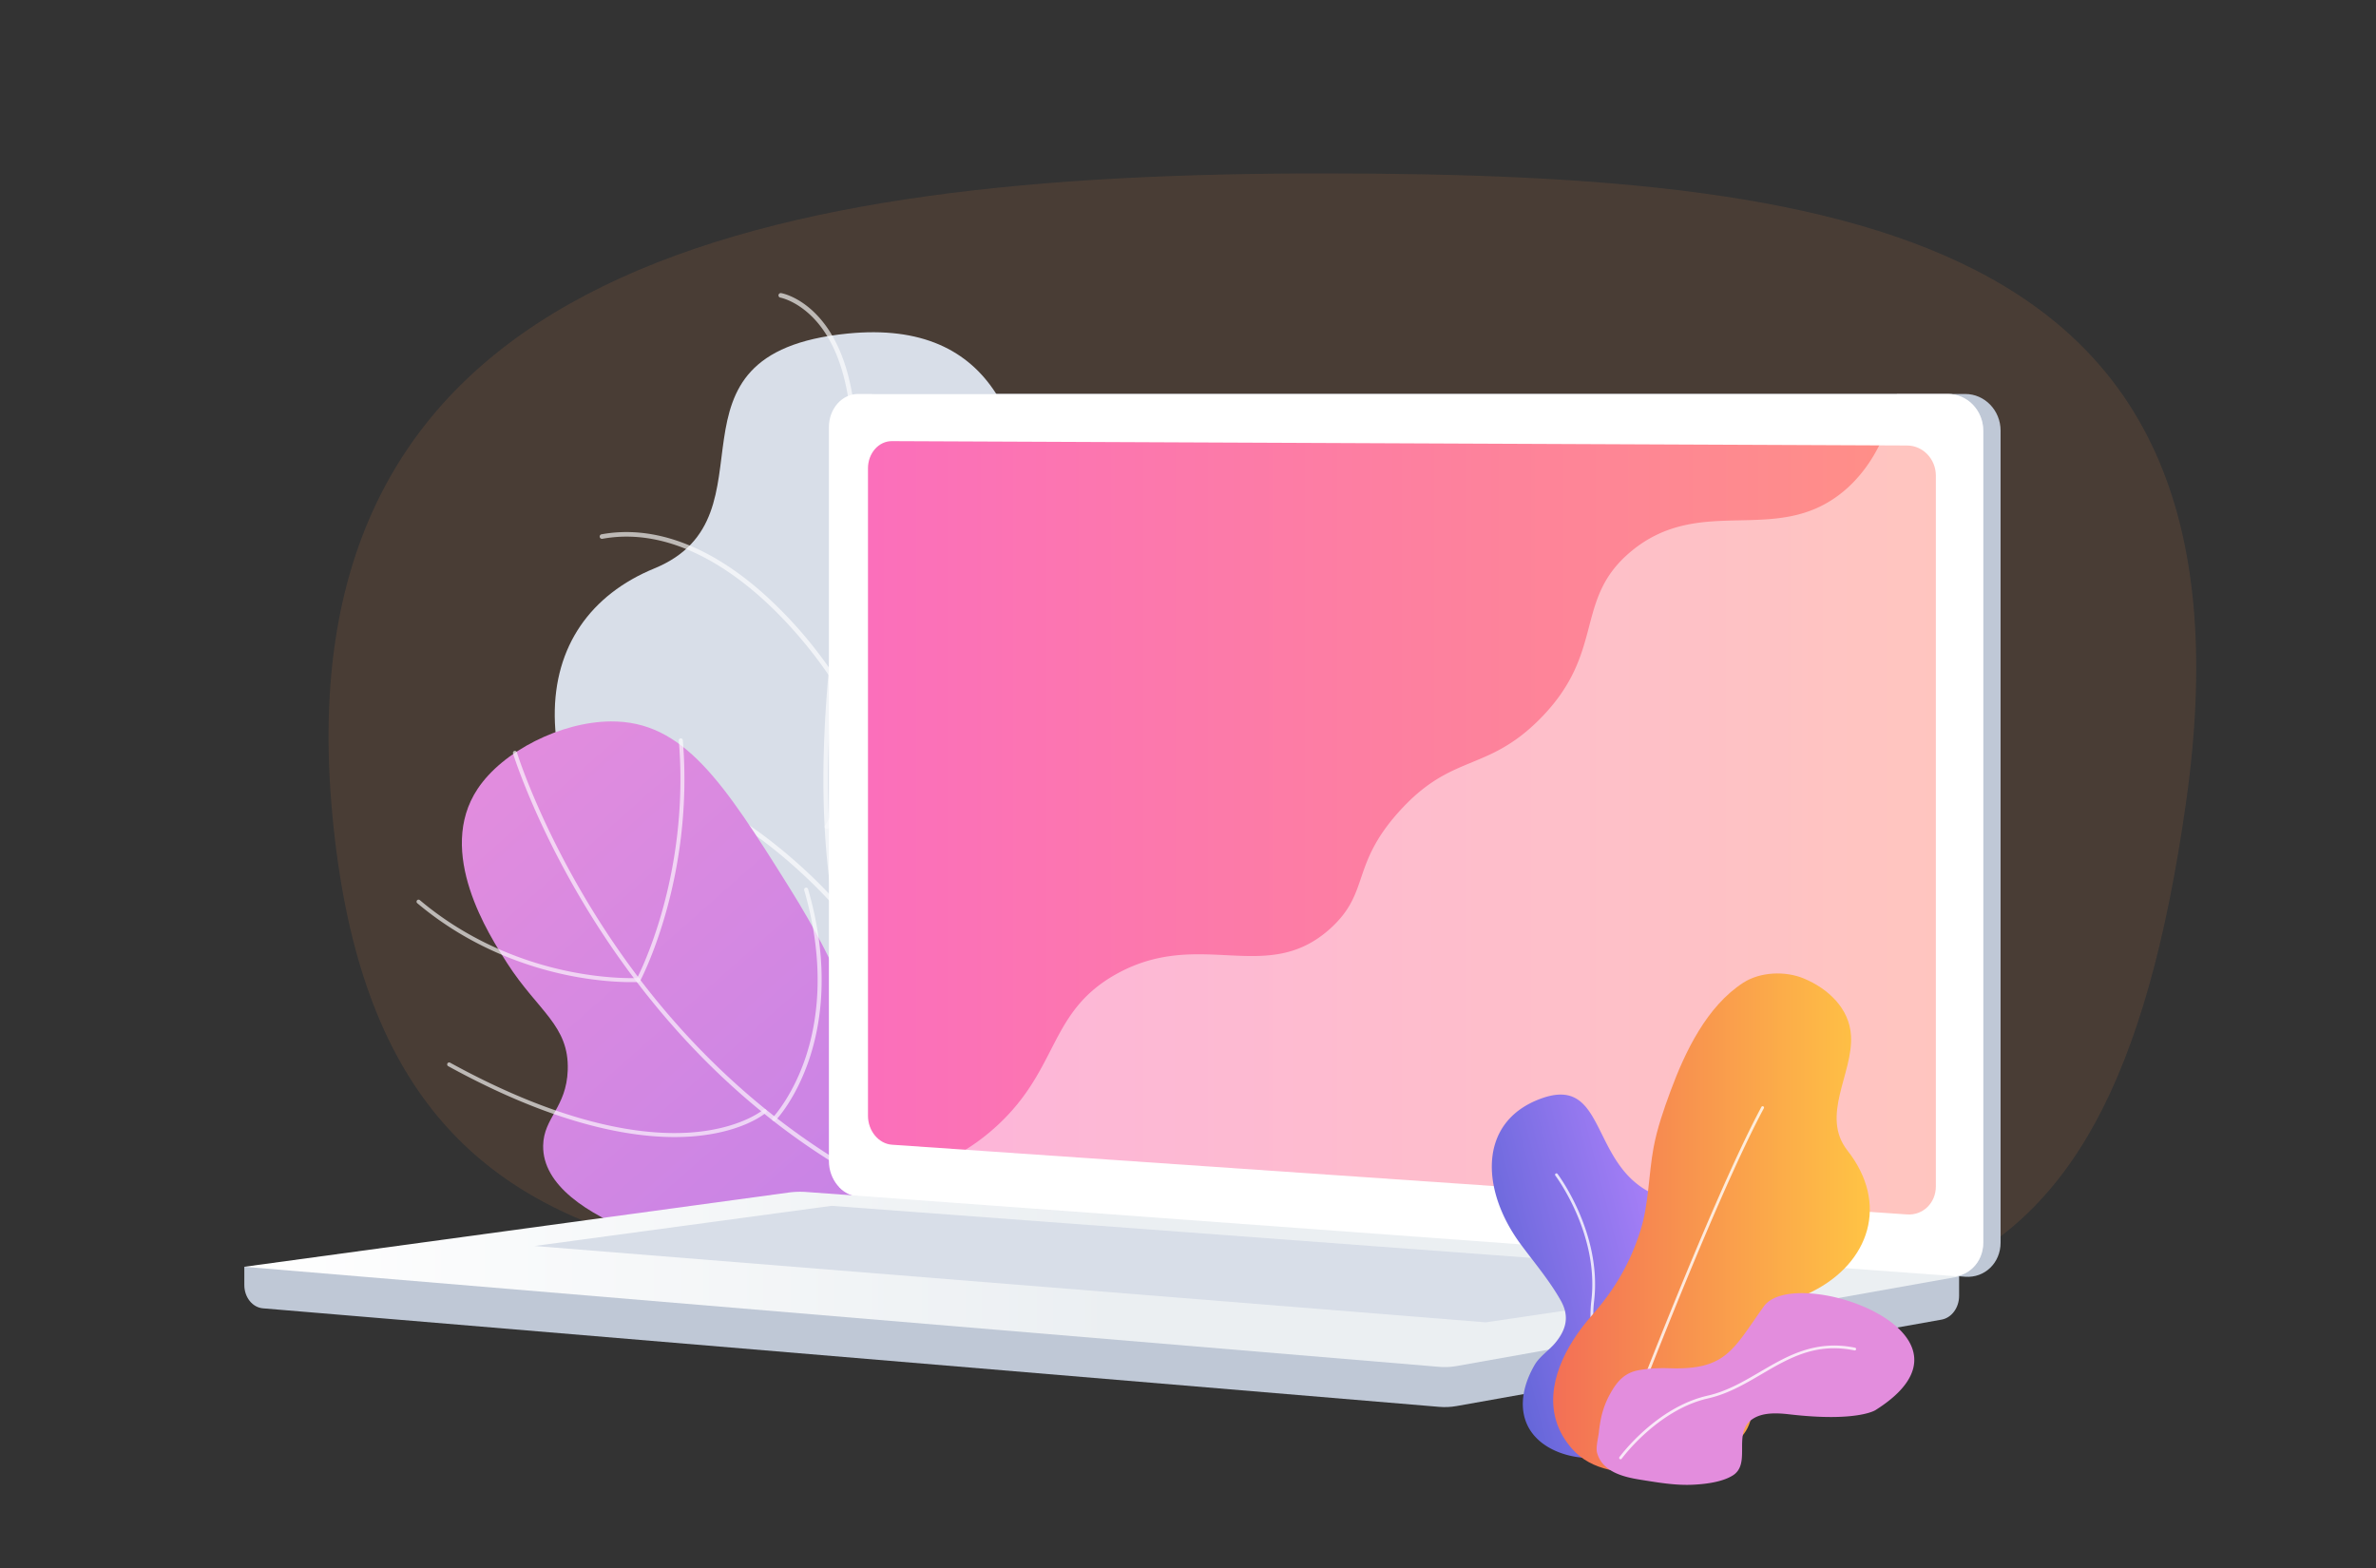 <svg width="1000" height="660" fill="none" xmlns="http://www.w3.org/2000/svg"><rect width="100%" height="100%" fill="#333333" stroke="none"/><path d="M920 338.1c-33.5 235.5-130.21 225.76-363.28 209.26-233.07-16.5-398.62 17.83-417.26-209.26C120.82 111.01 324.44 73 556.72 73S953.5 102.6 920 338.1Z" fill="#CD7B49" fill-opacity=".15"/><path d="M405.66 396.14c15.04-67.98 75.9-268.17-48.94-255.74-84 8.36-27.62 76.78-81.32 98.86-53.7 22.07-61.4 87.04 9.97 170.67 71.37 83.62 163.6 114.98 163.6 114.98s-58.35-60.8-43.31-128.77Z" fill="#D8DEE8"/><g style="mix-blend-mode:soft-light" opacity=".8" fill="#fff"><path d="M461.65 532.66a.96.96 0 0 1-.43-.1c-136.66-68.37-118.14-211.3-107.06-296.69 1.3-10.04 2.51-19.52 3.35-27.8 3.94-39.6-4.22-60.01-11.76-70.17-8.1-10.9-17.24-12.61-17.33-12.63a.96.96 0 0 1-.38-1.72c.2-.15.45-.22.7-.18.4.06 9.88 1.78 18.45 13.23 7.8 10.42 16.26 31.31 12.24 71.66-.83 8.3-2.05 17.8-3.35 27.86-11.02 84.9-29.43 226.95 106 294.72a.96.96 0 0 1 .51 1.08.97.97 0 0 1-.94.75v-.01Z" style="mix-blend-mode:soft-light" opacity=".8"/><path d="M349.64 284.76a.98.98 0 0 1-.81-.44c-.11-.17-10.97-17-28.12-32.43-15.74-14.16-40.18-30.02-67.18-25.1a.96.96 0 0 1-1.12-.78.97.97 0 0 1 .78-1.12c21.99-4 45.8 4.85 68.84 25.6a182.37 182.37 0 0 1 28.42 32.79.97.97 0 0 1-.28 1.33.99.99 0 0 1-.53.15Zm1.8 96.61a.96.96 0 0 1-.73-.34c-.15-.17-15.16-17.72-38.15-33.25-21.15-14.28-53.59-29.75-88.01-22.29a.97.97 0 0 1-.41-1.89c35.1-7.6 68.07 8.1 89.54 22.6 23.2 15.69 38.35 33.4 38.5 33.58a.96.96 0 0 1-.74 1.59Zm3.5-144.84a.98.98 0 0 1-.52-.15.96.96 0 0 1-.28-1.34 182 182 0 0 1 28.42-32.8c23.04-20.74 46.85-29.59 68.84-25.59a.95.95 0 0 1 .77.75.98.98 0 0 1-.13.73 1 1 0 0 1-.6.42.96.96 0 0 1-.38 0c-27-4.91-51.45 10.94-67.18 25.1a180.25 180.25 0 0 0-28.12 32.44.96.96 0 0 1-.82.44Zm-6.88 112.4a.97.97 0 0 1-.96-1.09.96.96 0 0 1 .12-.35c.12-.2 11.77-20.54 30.32-36.9 10.93-9.63 22.09-16.03 33.16-19.01 13.9-3.75 27.68-2.1 40.97 4.92a.97.97 0 0 1-.9 1.7c-23.35-12.33-47.56-7.67-71.96 13.85-18.3 16.13-29.8 36.19-29.92 36.39a.96.96 0 0 1-.83.5Zm17.36 84.91a.97.97 0 0 1-.84-1.44c.12-.2 11.78-20.54 30.32-36.89 10.93-9.64 22.09-16.04 33.16-19.02 13.9-3.75 27.68-2.09 40.97 4.93a.97.97 0 0 1-.9 1.7c-23.35-12.33-47.56-7.68-71.96 13.84-18.3 16.14-29.8 36.2-29.92 36.4a.96.96 0 0 1-.83.48Z" style="mix-blend-mode:soft-light" opacity=".8"/></g><path d="M373.63 451.78c-18.14-27.89-17.02-39.23-41.54-78.38-27.65-44.17-44.44-69.98-75.06-69.74-20.87.17-45.39 12.43-56 28.37-17.74 26.67 4.82 61.61 12.52 73.55 12.91 20.01 26.04 26.11 25.4 44.83-.53 15.8-10.16 19.99-10.35 31.8-.56 33.56 76.31 48.14 88.76 50.5 48.75 9.25 95.8 2.97 131.74-5.99-39.42-26.73-62-54.25-75.47-74.94Z" fill="url(#a)"/><g style="mix-blend-mode:soft-light" opacity=".8" fill="#fff"><path d="M456.73 528.94h-.14c-42.32-6.98-81.3-22.45-115.88-46-27.66-18.84-52.57-42.85-74.03-71.37-36.55-48.55-50.63-93.98-50.77-94.44a.83.83 0 0 1 .06-.64.86.86 0 0 1 .5-.41.84.84 0 0 1 1.06.56c.14.45 14.15 45.64 50.54 93.96 33.55 44.56 93.54 100.97 188.8 116.66a.84.84 0 0 1 .47 1.48.84.84 0 0 1-.61.2Z" style="mix-blend-mode:soft-light" opacity=".8"/><path d="M268.6 413.52a.86.86 0 0 1-.82-.6.85.85 0 0 1 .07-.65c.23-.41 22.65-42.54 17.85-100.57a.84.84 0 1 1 1.68-.14c4.84 58.55-17.82 101.1-18.05 101.52a.83.83 0 0 1-.74.44Z" style="mix-blend-mode:soft-light" opacity=".8"/><path d="M265.74 413.4c-4.75 0-14.82-.38-27.45-3.04-16.32-3.43-40.43-11.44-62.67-30.19a.84.84 0 0 1-.1-1.19.84.84 0 0 1 1.18-.1c21.96 18.5 45.77 26.42 61.88 29.81 17.48 3.68 29.92 2.97 30.04 2.96a.84.84 0 0 1 .89.79.84.84 0 0 1-.79.89c-.03 0-1.09.07-2.98.07Zm18.14 65.21c-20.17 0-51.52-5.82-95.17-29.8a.84.84 0 1 1 .8-1.47c48.84 26.8 82.06 30.75 101.33 29.34 20.82-1.54 30.26-9.47 30.35-9.55a.85.85 0 1 1 1.12 1.27c-.39.35-9.84 8.34-31.14 9.95-2.25.17-4.68.26-7.3.26Zm-32.94 81.51a.84.84 0 0 1-.09-1.68c55.55-5.6 85.18-21.24 100.26-33.37 16.21-13.05 19.43-24.83 19.46-24.95a.85.85 0 0 1 .7-.63.85.85 0 0 1 .93 1.05c-.13.5-3.39 12.45-20.03 25.84-15.26 12.28-45.19 28.1-101.15 33.74h-.08Zm74.89-88.26a.83.83 0 0 1-.78-.51.84.84 0 0 1 .17-.92c.08-.09 7.94-8.4 13.47-24.26 5.1-14.65 9.2-38.95-.22-71.48a.85.85 0 0 1 .58-1.05.87.87 0 0 1 .64.08.84.84 0 0 1 .4.5c9.57 33.01 5.37 57.7.16 72.6-5.65 16.2-13.48 24.44-13.81 24.78a.82.82 0 0 1-.6.26Z" style="mix-blend-mode:soft-light" opacity=".8"/></g><path d="m102.83 533.2 721.71-6.24v18.47c0 5.01-3.15 9.28-7.41 10.03l-204.08 36.37c-2.41.43-4.88.55-7.32.34L110.67 550.7c-4.42-.37-7.84-4.65-7.84-9.8v-7.7Z" fill="#BFC8D6"/><path d="m368.41 503.61 458.71 33.79c8.21.6 14.88-5.82 14.88-14.36V181.28c0-8.53-6.67-15.45-14.88-15.45h-458.7c-6.77 0-12.24 6.25-12.24 13.96v308.96c0 7.7 5.48 14.36 12.23 14.86Z" fill="#BFC8D6"/><path d="m361.1 503.61 458.71 33.79c8.21.6 14.89-5.82 14.89-14.36V181.28c0-8.53-6.68-15.45-14.89-15.45h-458.7c-6.77 0-12.24 6.25-12.24 13.96v308.96c0 7.7 5.47 14.36 12.24 14.86Z" fill="#fff"/><path d="m375.4 481.83 427.25 29.35c6.68.45 12.1-4.82 12.1-11.78V200.18c0-6.97-5.42-12.63-12.1-12.66l-427.25-1.84c-5.59-.03-10.09 5.1-10.09 11.44v272.53c0 6.35 4.5 11.8 10.1 12.18Z" fill="url(#b)"/><path d="M574.26 175.18c0 3.17 2.36 5.76 5.27 5.76 2.92.01 5.3-2.56 5.3-5.74 0-3.19-2.38-5.76-5.3-5.77-2.91 0-5.27 2.57-5.27 5.75Z" fill="#fff"/><path d="m819.81 537.4-456.38-33.62-2.32-.17a12.3 12.3 0 0 1-8.08-4.09c32.84-1.8 53.24-13.46 66.4-25.5 26.42-24.2 21.84-48.07 50.33-63.98 35.54-19.84 63.49 5.32 90.46-19.5 16.35-15.05 8.32-26.26 28.44-48.74 22.29-24.9 36.8-16.53 59.2-38.93 28.31-28.33 14.15-50.37 38.54-70.71 29.6-24.68 61.51-1.84 89.68-25.5 12.14-10.2 18.81-25.05 22.3-40.83h21.43c8.2 0 14.88 6.92 14.88 15.45v341.76c0 8.54-6.67 14.96-14.88 14.36Z" fill="#fff" style="mix-blend-mode:soft-light" opacity=".48"/><path d="m339.5 501.74 485.04 35.56-211.49 37.69a28.5 28.5 0 0 1-7.32.34l-502.9-42.12 228.96-31.23c2.55-.35 5.13-.43 7.7-.24Z" fill="url(#c)"/><path d="m753.76 537.6-403.81-30.04-124.98 16.9L625.3 556.6l128.46-18.99Z" fill="#D8DEE8"/><path d="m685.88 613.64.18-.01c9.52-.94 20.7-4.96 26.51-12.99a20.82 20.82 0 0 0 4.1-14.37c-.3-3.1-.86-6.3-2.11-9.17-1.3-3-3.3-5.7-5.6-8.04a44.83 44.83 0 0 0-4.07-3.66c-4.07-3.26-12.68-7.07-10.88-13.68 1.08-3.99 5.13-7.33 7.53-10.56 5.14-6.9 7.83-15.62 5.66-24.2-1.71-6.73-7.67-12.28-13.6-15.55-24.16-13.32-18.2-48.7-44.94-39.03-26.75 9.67-25.52 38.58-8.57 61.43 5.67 7.65 12.14 15.3 16.81 23.62 3.69 6.55 2.36 12.1-2.27 17.75-2.5 3.05-6.6 5.76-8.59 9.1-4.43 7.44-7.06 16.95-3.37 25.21 3.66 8.2 12.6 12.57 21.15 13.81a91.06 91.06 0 0 0 22.06.35Z" fill="url(#d)"/><path d="M687.17 605.45a.59.59 0 0 0 .33-.9c-.2-.28-19.85-29.02-16.57-57.03 3.33-28.48-15.2-53.16-15.4-53.41a.59.59 0 0 0-.81-.11.58.58 0 0 0-.11.81c.18.25 18.45 24.57 15.16 52.57-3.33 28.46 16.57 57.54 16.78 57.84a.58.58 0 0 0 .62.23Z" fill="#fff" style="mix-blend-mode:soft-light" opacity=".8"/><path d="M662.04 564.19c2.35-3.7 5-7.2 7.91-10.48 9.57-10.8 16.29-22.26 20.58-36.1 3.4-10.88 3.32-23.34 5.42-34.58 1.52-8.15 4.28-16.03 7.14-23.8 6.1-16.5 15.26-35.68 30.63-45.6 7.12-4.59 17.67-5.03 25.52-1.75 10.17 4.26 19.16 12.57 19.81 24.12.9 15.88-12.96 33.68-1.5 48.28 17.56 22.36 9.35 47.2-14.78 59.36-7.87 3.96-17.08 7.63-23.65 13.7-6.58 6.08-2.67 16.51-1.93 24.25.68 7.26 1.44 15.69-3.18 21.89-7.8 10.46-26.62 15.02-38.87 16.06-11.84 1-25.29-.3-33.58-9.8-12.5-14.28-8.41-31.48.48-45.55Z" fill="url(#e)"/><path d="M681.3 609.7a.58.58 0 0 0 .54-.37c.39-1.01 38.67-102.1 60.52-142.84a.58.58 0 0 0-1.03-.56c-21.88 40.8-60.2 141.96-60.57 142.98a.58.58 0 0 0 .54.79Z" fill="#fff" style="mix-blend-mode:soft-light" opacity=".8"/><path d="M697.86 624c-2.56-.37-5.1-.78-7.63-1.19-7.06-1.13-15.82-3.33-18.04-11.23-.64-2.24.45-6.26.72-8.6a59 59 0 0 1 1.16-7.09 36.7 36.7 0 0 1 3.57-9.15c2.76-5.03 5.9-8.8 11.76-9.94 4.28-.84 9-1.02 13.35-.88 23.67.78 26.58-7.76 39.58-26.02 13-18.25 98.56 11.26 46.95 43.68 0 0-7.76 5.04-36.08 1.75-5.19-.6-11.75-1-16.13 2.35-7.75 5.91.04 18.44-7.78 23.36-4.56 2.87-11.9 3.7-17.13 3.92-4.79.2-9.56-.28-14.3-.96Z" fill="url(#f)"/><path d="M682.05 614.24a.58.58 0 0 0 .48-.24c.14-.2 15.13-20.59 36.39-25.4 8.31-1.88 15.5-6.1 22.45-10.17 11.72-6.86 22.8-13.35 39.13-10.02a.58.58 0 1 0 .23-1.14c-16.77-3.42-28.55 3.48-39.95 10.16-6.87 4.03-13.98 8.2-22.12 10.04-21.7 4.9-36.92 25.63-37.08 25.85a.58.58 0 0 0-.02.64c.04.07.1.12.15.17.1.07.22.1.34.1Z" fill="#fff" style="mix-blend-mode:soft-light" opacity=".8"/><defs><linearGradient id="a" x1="187.78" y1="322.41" x2="670.31" y2="867.65" gradientUnits="userSpaceOnUse"><stop stop-color="#E38DDD"/><stop offset="1" stop-color="#9571F6"/></linearGradient><linearGradient id="b" x1="814.74" y1="348.44" x2="365.3" y2="348.44" gradientUnits="userSpaceOnUse"><stop stop-color="#FF9085"/><stop offset="1" stop-color="#FB6FBB"/></linearGradient><linearGradient id="c" x1="824.54" y1="538.53" x2="102.83" y2="538.53" gradientUnits="userSpaceOnUse"><stop offset=".49" stop-color="#EBEFF2"/><stop offset="1" stop-color="#fff"/></linearGradient><linearGradient id="d" x1="705.92" y1="528.59" x2="624.82" y2="549.48" gradientUnits="userSpaceOnUse"><stop stop-color="#AA80F9"/><stop offset="1" stop-color="#6165D7"/></linearGradient><linearGradient id="e" x1="786.96" y1="514.79" x2="653.69" y2="514.79" gradientUnits="userSpaceOnUse"><stop stop-color="#FFC444"/><stop offset="1" stop-color="#F36F56"/></linearGradient><linearGradient id="f" x1="92126.3" y1="244518" x2="156044" y2="244518" gradientUnits="userSpaceOnUse"><stop stop-color="#E38DDD"/><stop offset="1" stop-color="#9571F6"/></linearGradient></defs></svg>
